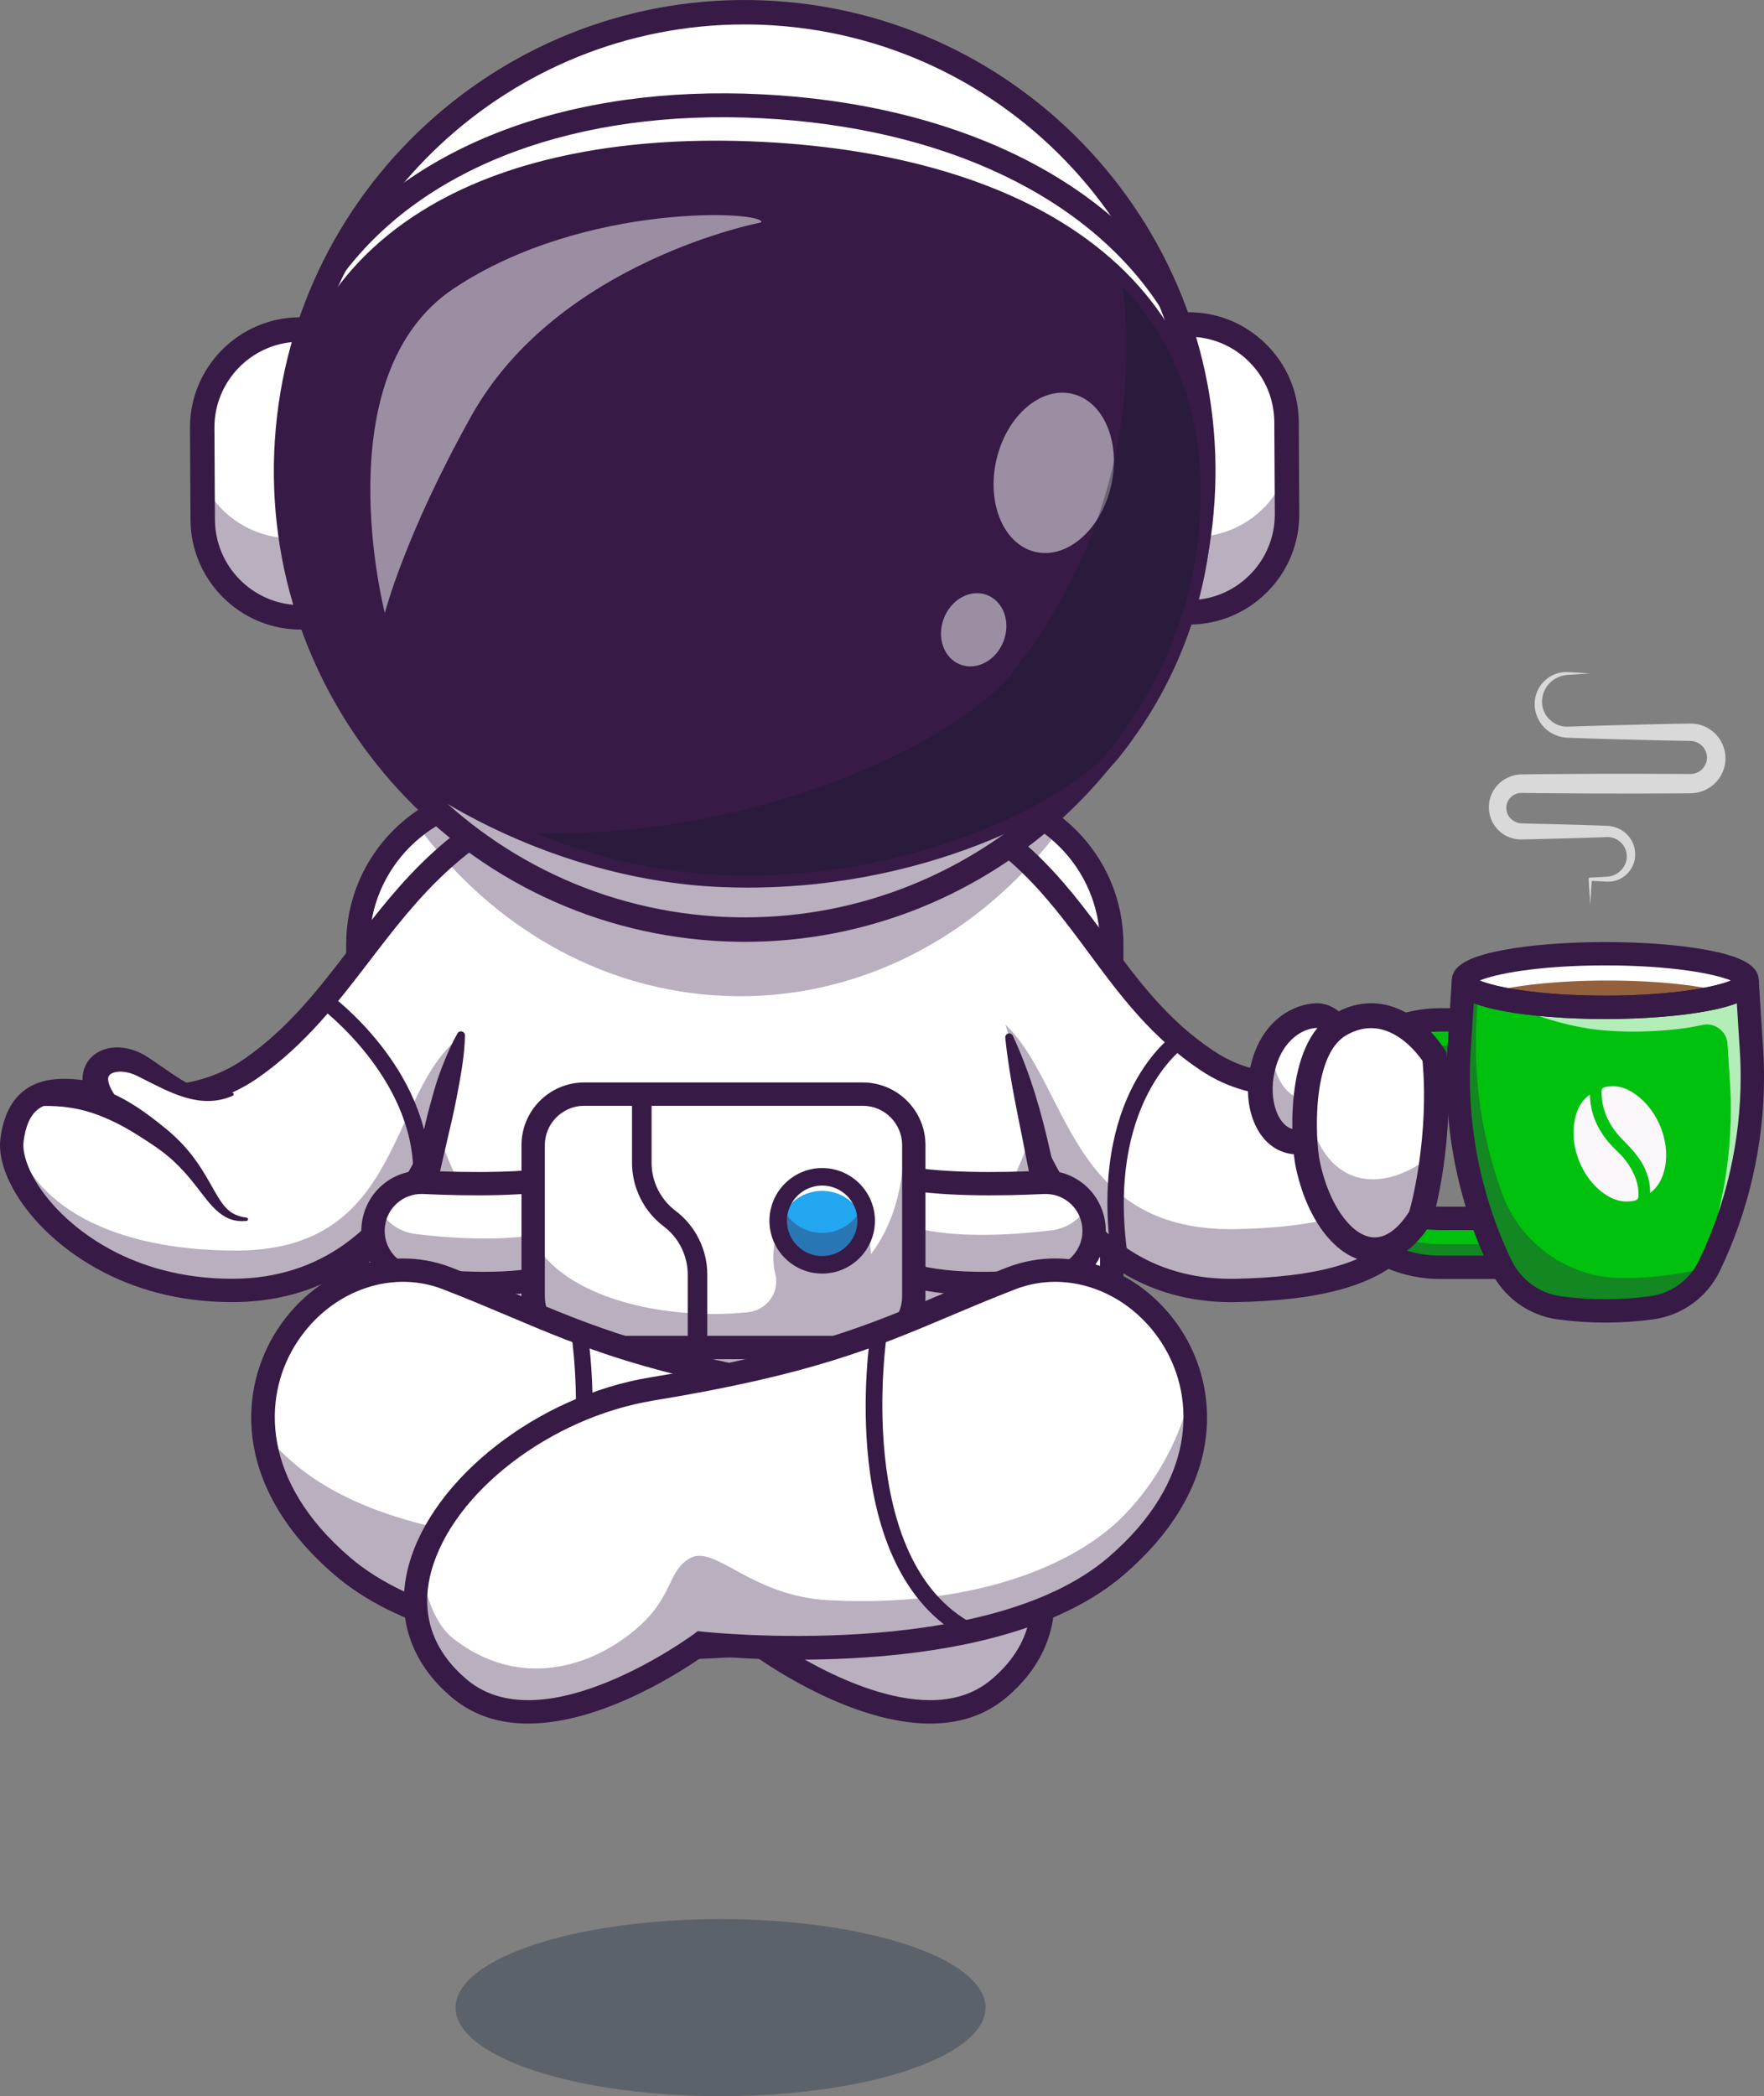 <?xml version="1.0" encoding="UTF-8"?><svg id="Layer_2" xmlns="http://www.w3.org/2000/svg" viewBox="0 0 2927.2 3477.81"><rect x="0" y="0" width="2927.2" height="3477.81" fill="#808080" stroke="none"/><defs><style>.cls-1{opacity:.2;}.cls-2{opacity:.35;}.cls-3{opacity:.5;}.cls-4{opacity:.7;}.cls-5{fill:#454f5b;opacity:.6;}.cls-5,.cls-6,.cls-7,.cls-8,.cls-9,.cls-10,.cls-11,.cls-12,.cls-13{stroke-width:0px;}.cls-6{fill:#390075;}.cls-7{fill:#371a45;}.cls-8{fill:#111a28;}.cls-9{fill:#22a7f0;}.cls-10{fill:#93603e;}.cls-11{fill:#fff;}.cls-12{fill:#fcf7fb;}.cls-13{fill:#00c10e;}</style></defs><g id="Layer_1-2"><path class="cls-11" d="m1825.49,1566.22v747.17c0,125.66-102.83,228.44-228.44,228.44h-755.4c-125.61,0-228.44-102.78-228.44-228.44v-747.17c0-73.99,35.63-140.01,90.54-181.81,38.41-29.26,86.22-46.63,137.9-46.63h755.4c56.51,0,108.38,20.82,148.39,55.17,48.95,41.96,80.05,104.12,80.05,173.27Z"/><path class="cls-7" d="m1597.02,1337.76c125.64,0,228.44,102.8,228.44,228.44v747.2c0,125.64-102.8,228.44-228.44,228.44h-755.35c-125.64,0-228.44-102.8-228.44-228.44v-747.2c0-125.64,102.8-228.44,228.44-228.44h755.35m0-38.74h-755.35c-147.32,0-267.18,119.86-267.18,267.18v747.2c0,147.32,119.85,267.17,267.18,267.17h755.35c147.32,0,267.18-119.85,267.18-267.17v-747.2c0-147.32-119.85-267.18-267.18-267.18h0Z"/><path class="cls-11" d="m1506.56,1311.04c281.36,96.61,302.13,319.42,496.78,448.75,84.25,55.98,172.26,42.31,277.35,14.12,56.02-15.03,82.9,40.5,86.58,135.57,5.13,132.44-40.44,226.14-316.07,231.52-321.23,6.27-376.85-374.02-376.85-374.02"/><g class="cls-2"><path class="cls-7" d="m2051.21,2141.02c-321.25,6.25-376.84-374.03-376.84-374.03l-32-86.96c132.52,80.33,110.64,365.02,408.84,359.21,227.9-4.45,298.5-69.29,313.26-166.46,1.36,11.43,2.32,23.72,2.81,36.7,5.13,132.42-40.43,226.11-316.07,231.53Z"/></g><path class="cls-7" d="m2043.53,2160.44c-135.17,0-244.99-67.1-318.02-194.47-55.25-96.37-69.73-192.16-70.32-196.19-1.55-10.59,5.78-20.42,16.36-21.97,10.58-1.52,20.42,5.78,21.97,16.36.13.91,14.25,93.44,66.15,183.49,67.95,117.88,165.98,176.64,291.16,173.97,131.47-2.57,216.05-25.72,258.56-70.78,29.21-30.97,41.09-74.33,38.53-140.62-3.11-80.32-21.99-105.88-32.97-113.97-4.9-3.61-13.27-7.92-29.24-3.64-100.6,26.99-198.72,46.02-293.09-16.69-82.07-54.53-134.62-125.55-185.43-194.22-74.98-101.32-145.8-197.02-306.92-252.35-10.12-3.47-15.5-14.49-12.03-24.61,3.47-10.12,14.48-15.5,24.61-12.03,172.52,59.24,250.28,164.32,325.48,265.94,51.08,69.02,99.32,134.22,175.73,184.99,73.66,48.95,148.77,41.82,261.62,11.55,23.43-6.28,44.96-2.88,62.25,9.87,29.46,21.71,45.85,70.04,48.7,143.66,2.02,52.19-1.73,118.54-49.06,168.7-50.72,53.76-141.59,80.11-285.98,82.93-2.69.05-5.38.08-8.05.08Z"/><path class="cls-11" d="m931.1,1311.04c-281.36,96.61-322.04,327.13-513.57,461.03-57.17,39.97-135.88,61.87-260.46,42.37-57.3-8.97-125.43-16.95-137.22,77.46-9.58,76.73,123.09,249.65,366.6,249.11,321.29-.72,376.85-374.02,376.85-374.02l167.8-455.94Z"/><g class="cls-2"><path class="cls-7" d="m799.12,1699.01l-35.81,67.95s-55.57,373.3-376.86,374.05c-243.52.54-376.16-172.39-366.6-249.13.65-5.18,1.46-10.05,2.43-14.64,25.38,122.97,166.06,198.03,370.26,197.6,301.47-.65,242.08-305.94,406.59-375.83Z"/></g><path class="cls-7" d="m385.28,2160.37c-185.93,0-290.32-95.27-326.63-136.31-41.06-46.4-62.74-96.7-58.01-134.57,4.62-37.01,18-64.09,39.75-80.48,35.65-26.86,84.21-19.26,119.67-13.71,106.16,16.6,184.44,4.18,246.37-39.12,73.35-51.28,123.46-116.72,176.52-186,81.77-106.78,166.33-217.19,341.86-277.47,10.11-3.48,21.13,1.91,24.61,12.03,3.48,10.12-1.91,21.13-12.03,24.61-164.47,56.48-245.41,162.17-323.68,264.38-52.51,68.58-106.82,139.49-185.08,194.2-69.68,48.71-159.48,63.65-274.55,45.63-35.74-5.59-69.54-9.3-90.38,6.39-13.25,9.98-21.31,27.76-24.63,54.33-2.48,19.89,8.75,59.08,48.59,104.1,32.82,37.1,127.47,123.24,297.62,123.24h1.13c301.15-.68,357.2-353.94,357.73-357.51,1.58-10.58,11.42-17.93,22.01-16.3,10.58,1.57,17.88,11.43,16.31,22.01-.59,3.96-15.07,98.08-70.33,193.59-74.37,128.54-186.97,196.64-325.63,196.95-.4,0-.82,0-1.22,0Z"/><path class="cls-7" d="m699.35,1960.22c-7.47,0-13.52-6.05-13.52-13.52,0-160.48-154.85-275.57-156.42-276.72-6.03-4.41-7.35-12.86-2.94-18.89,4.4-6.03,12.85-7.36,18.89-2.95,6.84,4.99,167.52,124.16,167.52,298.56,0,7.47-6.05,13.52-13.52,13.52Z"/><path class="cls-11" d="m178.55,1833.64c-50.85-58.75,3.16-95.49,57.45-64.4,49.33,28.25,93.4,62.3,149.33,46.12,0,0-4.24,35.52-49.15,74.5-44.92,38.98-157.63-56.22-157.63-56.22Z"/><path class="cls-7" d="m163.9,1846.32c-10.19-10.48-19.88-22.99-24.76-40.67-2.32-8.75-3.32-19.17-.19-29.85,1.35-5.31,3.97-10.44,7.05-15.07,3.22-4.57,7.19-8.47,11.44-11.58,8.56-6.24,17.96-9.35,26.87-10.69,8.97-1.26,17.53-.67,25.59.83,8.07,1.5,15.63,4.17,22.63,7.53,3.47,1.72,6.89,3.5,10.11,5.52,1.72,1.01,3.15,1.94,4.46,2.83l4.1,2.73c21.76,14.54,41.66,29.89,63.11,41.06,10.69,5.64,21.82,10,33.57,12.52,11.73,2.47,24.09,2.88,36.67,1.22h.04c1.53-.21,2.93.87,3.13,2.4.17,1.26-.53,2.43-1.63,2.92-12.12,5.39-25.71,8.48-39.55,8.63-13.86.3-27.72-2.35-40.82-6.28-26.24-8.17-49.58-21.09-72.14-32.33l-4.22-2.12c-1.45-.75-2.81-1.41-3.94-1.87-2.38-1.12-4.81-1.99-7.22-2.85-4.83-1.63-9.7-2.54-14.31-3.03-9.23-1-17.71,1.47-21.16,4.52-1.67,1.6-2.44,2.7-2.91,4.49-.52,1.7-.55,4.56.22,8.19.85,3.6,2.45,7.87,4.75,12.2,2.3,4.37,5.27,8.84,8.38,13.39l.62.91c6.04,8.84,3.77,20.9-5.07,26.94-7.9,5.4-18.39,4.15-24.83-2.5Z"/><path class="cls-7" d="m409.06,2025.68c-9,.87-18.65.21-27.72-3.29-9.06-3.48-17.11-9.32-23.84-15.83-6.87-6.47-12.6-13.58-18.09-20.58l-16.09-20.69c-10.54-13.54-21.68-26.05-33.73-37.38-12.02-11.44-25.13-21.18-39.02-30.34-14.65-9.76-28.79-18.8-43.27-26.87-14.46-8.05-29.22-15-44.24-20.63-30.07-11.57-61.42-15.88-93.26-15.07h-.52c-10.7.29-19.6-8.17-19.88-18.87-.25-9.9,6.96-18.26,16.52-19.67,37.75-5.64,77.49-.04,112.37,14.45,35.18,13.96,65.7,36.39,92.74,58.37,14.45,11.26,28.06,24.32,39.99,38.34,12.13,13.93,22.19,29.37,31.35,44.67,9.09,15.35,16.89,30.99,26.41,44.2,4.8,6.59,10.34,12.25,17.1,16.34,6.78,3.96,14.73,6.4,23.18,7.33h.03c1.53.17,2.63,1.54,2.46,3.07-.15,1.33-1.21,2.34-2.5,2.46Z"/><path class="cls-11" d="m1792.55,2527.54H646.13s-1.26-128.1,21.31-318.34c4.02-34.13,8.84-70.31,14.61-108.12,25.29-166.71,68.3-364.98,141.54-562.05,11.01-29.65,22.74-59.25,35.13-88.73,9.88-23.41,20.18-46.69,31.03-69.85,7.87-16.96,16.04-33.83,24.45-50.63h610.29c8.42,16.79,16.58,33.67,24.46,50.63,10.97,23.41,21.4,47.03,31.36,70.69,14.2,33.75,27.47,67.67,39.87,101.59,70.14,192.54,111.76,385.5,136.43,548.31,5.78,37.94,10.59,74.24,14.66,108.5,22.53,190.07,21.27,318,21.27,318Z"/><g class="cls-2"><path class="cls-7" d="m1792.55,2527.54H646.13s-1.26-128.1,21.31-318.34c4.02-34.13,8.84-70.31,14.61-108.12,10.89-71.77,25.08-149.45,43.55-230.31,59.88,209.21,252.8,368.5,489.1,368.5h10.26c235.67,0,428.05-158.46,488.52-366.87,18.3,80.27,32.33,157.37,43.13,228.64,5.78,37.94,10.59,74.24,14.66,108.5,22.53,190.07,21.27,318,21.27,318Z"/></g><path class="cls-7" d="m1680.62,1718.27c29.25,62.76,48.21,129.1,62.91,196.12,8.03,33.4,13.71,67.27,19.78,101.04,2.88,16.92,5.25,33.91,7.9,50.86l3.97,25.42,3.51,25.48,6.89,50.98,6.29,51.06c3.74,34.09,7.32,68.2,10.12,102.39,5.7,68.49,9.64,136.62,9.91,206.1l.07,19.18h-602.39v-38.73h19.51v38.73h-602.39l.07-19.18c.27-69.82,4.25-138.27,9.99-207.09,5.79-68.68,13.56-137.19,23.74-205.36l3.69-25.58,4.21-25.5c2.87-16.99,5.47-34.03,8.57-50.98,6.52-33.85,12.42-67.81,19.2-101.63,3.38-16.91,6.3-33.93,10.43-50.68,4.04-16.77,8.6-33.43,13.35-50.01,4.57-16.63,10.33-32.96,16.94-49.03,6.46-16.1,13.55-32,22.25-47.36,1.81-3.19,5.86-4.31,9.05-2.5,2.19,1.24,3.4,3.54,3.36,5.89v.19c-.67,35.37-7.42,68.73-13.66,102.26-3.3,16.71-6.79,33.37-10.79,49.9l-11.49,49.74c-15.82,66.24-26.63,133.59-36.79,200.92-10.07,67.38-17.75,135.12-23.47,202.99-5.68,67.74-9.6,136.22-9.86,203.47l-19.37-19.18h582.95v38.73h-19.51v-38.73h582.95l-19.37,19.18c-.25-66.92-4.14-135.08-9.78-202.49-5.78-67.53-13.06-135.01-23.5-202l-3.77-25.14-4.32-25.05c-3.01-16.68-5.75-33.4-8.98-50.03-6.66-33.22-12.69-66.55-19.57-99.72-12.54-66.66-28.14-132.35-35.06-201.07v-.15c-.38-3.59,2.24-6.79,5.83-7.16,2.84-.29,5.43,1.3,6.58,3.74Z"/><g class="cls-2"><path class="cls-7" d="m1216.19,2104.31c4.8,7.35,9.46,14.57,13.95,21.66-4.53-7.09-9.19-14.35-13.95-21.66Z"/></g><path class="cls-11" d="m945.63,2108.36c-71.03,28.75-180.96,22.74-255.9,13.67-44.95-5.44-76.5-46.92-69.88-91.71h0c6.04-40.87,42.02-70.59,83.29-68.66,70.1,3.28,175.24,4.82,241.83-9.95"/><g class="cls-2"><path class="cls-7" d="m945.65,2108.35c-71.05,28.8-180.98,22.72-255.91,13.71-44.95-5.45-76.5-46.95-69.86-91.71,1.31-9.14,4.19-17.72,8.26-25.54,11.83,22.6,34.24,39.25,61.6,42.57,74.81,9.08,184.55,15.09,255.6-13.52l.31,74.5Z"/></g><path class="cls-7" d="m804.41,2148.89c-41.12,0-82.01-3.4-117.01-7.63-26.93-3.26-50.84-16.94-67.3-38.51-16.49-21.62-23.39-48.34-19.41-75.25,7.54-50.96,51.86-87.71,103.35-85.17,73.03,3.41,173.38,4.53,236.73-9.51,10.06-2.23,35.08-2.33,49.77,44.91,14.85,47.77,13.16,128.03-37.65,148.6h0c-41.73,16.89-95.3,22.58-148.48,22.58Zm-105.1-167.95c-30.18,0-55.83,21.99-60.3,52.21-2.44,16.49,1.78,32.86,11.89,46.09,10.07,13.2,24.69,21.56,41.16,23.55,107.08,12.96,194.55,8.56,246.31-12.39,14.91-6.04,19.36-30.22,20.59-40.34,4.38-36.24-6.53-70.12-13.51-78.64-67.56,14.12-169.19,13.05-243.2,9.58-.97-.04-1.95-.07-2.92-.07Zm246.32,127.42h.05-.05Z"/><path class="cls-11" d="m1744.82,2122.03c-35.16,4.26-78.07,7.85-121.04,7.44-2.96,0-5.87-.04-8.83-.13-3.09-.04-6.23-.13-9.33-.27-2.11-.04-4.17-.13-6.19-.22-2.47-.13-4.89-.27-7.31-.4-3.09-.18-6.19-.4-9.24-.63h-.22c-3.05-.22-6.14-.49-9.19-.81-2.02-.18-4.04-.4-6.01-.63-1.7-.13-3.41-.36-5.07-.54-2.65-.31-5.29-.67-7.85-1.03-2.47-.36-4.89-.72-7.27-1.12-.49-.04-.99-.09-1.43-.22-2.83-.4-5.61-.9-8.34-1.43-2.78-.49-5.52-1.03-8.21-1.61-.22-.04-.45-.09-.67-.13-1.53-.36-3.05-.67-4.53-1.03-1.66-.36-3.32-.76-4.98-1.21h-.04c-5.07-1.26-10.05-2.69-14.89-4.22-2.6-.81-5.2-1.7-7.76-2.6-2.56-.9-5.07-1.88-7.49-2.87l.31-75.2.36-81.44c17.04,3.81,36.64,6.5,57.49,8.39,60.63,5.52,132.16,3.99,184.31,1.57,1.26-.04,2.51-.09,3.81-.09,39.64,0,73.64,29.15,79.47,68.75,6.64,44.8-24.93,86.28-69.87,91.71Z"/><g class="cls-2"><path class="cls-7" d="m1744.83,2122.03c-35.16,4.26-78.08,7.85-121.04,7.44-2.96,0-5.87-.04-8.83-.13-3.09-.04-6.23-.13-9.33-.27-2.11-.04-4.17-.13-6.19-.22-2.47-.13-4.89-.27-7.31-.4-3.09-.18-6.19-.4-9.24-.63h-.22c-3.05-.22-6.14-.49-9.19-.81-2.02-.18-4.04-.4-6.01-.63-1.7-.13-3.41-.36-5.07-.54-2.65-.31-5.29-.67-7.85-1.03-2.47-.36-4.89-.72-7.26-1.12-.49-.04-.99-.09-1.44-.22-2.82-.4-5.61-.9-8.34-1.43-2.78-.49-5.52-1.03-8.21-1.61-.22-.04-.45-.09-.67-.13-1.53-.36-3.05-.67-4.53-1.03-1.66-.36-3.32-.76-4.98-1.21h-.04c-5.07-1.26-10.05-2.69-14.89-4.22-2.6-.81-5.2-1.7-7.76-2.6-2.56-.9-5.07-1.88-7.49-2.87l.31-75.2.04-5.43c2.29.94,4.71,1.88,7.13,2.74,2.56.9,5.16,1.79,7.76,2.6,4.84,1.52,9.82,2.96,14.89,4.22h.04c1.66.45,3.32.85,4.98,1.21,1.48.36,3,.67,4.53,1.03l.67.13c2.69.58,5.43,1.12,8.21,1.61,2.73.54,5.52,1.03,8.34,1.43.45.13.94.18,1.44.22,2.38.4,4.8.76,7.26,1.12,2.56.36,5.2.72,7.85,1.03,1.66.18,3.36.4,5.07.54,1.97.22,3.99.45,6.01.63,3.05.31,6.14.58,9.19.81h.22c3.05.22,6.14.45,9.24.63,2.42.13,4.84.27,7.31.4,2.02.09,4.08.18,6.19.22,3.09.13,6.23.22,9.33.27,2.96.09,5.87.13,8.83.13,42.96.4,85.88-3.18,121.04-7.44,26.1-3.14,47.71-18.48,59.91-39.55,4.98,8.61,8.43,18.25,9.95,28.61,6.64,44.8-24.93,86.28-69.87,91.71Z"/></g><path class="cls-7" d="m1630.15,2148.89c-53.19,0-106.75-5.68-148.48-22.57h0c-50.81-20.57-52.5-100.83-37.65-148.6,14.68-47.24,39.69-47.17,49.77-44.91,63.34,14.05,163.7,12.92,236.73,9.51,51.44-2.59,95.82,34.21,103.35,85.17,3.98,26.91-2.92,53.64-19.41,75.26-16.47,21.57-40.37,35.25-67.3,38.51-35,4.24-75.89,7.63-117,7.63Zm-133.95-58.48c51.75,20.96,139.22,25.36,246.31,12.39,16.47-1.99,31.09-10.36,41.16-23.55,10.1-13.24,14.32-29.6,11.89-46.09-4.61-31.2-31.73-53.49-63.22-52.15-74.01,3.47-175.64,4.55-243.2-9.59-6.98,8.52-17.89,42.4-13.51,78.64,1.22,10.12,5.68,34.3,20.59,40.34h0Z"/><path class="cls-11" d="m1516.38,1899.95v251.03c0,46.58-38.12,84.7-84.7,84.7h-462.31c-46.51,0-84.64-38.12-84.64-84.7v-251.03c0-46.58,38.12-84.64,84.64-84.64h462.31c27.42,0,51.9,13.21,67.42,33.55,10.83,14.21,17.28,31.93,17.28,51.08Z"/><g class="cls-2"><path class="cls-7" d="m1516.38,1899.95v251.04c0,46.55-38.12,84.67-84.71,84.67h-462.31c-46.54,0-84.62-38.08-84.62-84.62v-93.95c49.53,96.29,217.81,134.16,356.26,120.14,30.93-3.13,53.04-32.52,45.66-62.71-2.2-9.01-3.38-18.56-3.38-28.46,0-54.76,36.28-99.15,81.03-99.15s78.7,41.53,80.99,93.82c55.47-72.51,58.48-169.56,53.81-231.85,10.81,14.22,17.27,31.93,17.27,51.08Z"/></g><path class="cls-7" d="m1431.71,2255.03h-462.32c-57.36,0-104.02-46.66-104.02-104.01v-251.06c0-57.36,46.66-104.02,104.02-104.02h462.32c57.36,0,104.02,46.66,104.02,104.02v251.06c0,57.36-46.66,104.01-104.02,104.01Zm-462.32-420.37c-36,0-65.29,29.29-65.29,65.29v251.06c0,36,29.29,65.28,65.29,65.28h462.32c36,0,65.28-29.29,65.28-65.28v-251.06c0-36-29.29-65.29-65.28-65.29h-462.32Z"/><circle class="cls-9" cx="1364.33" cy="2025.48" r="73.01"/><path class="cls-11" d="m1437.35,2025.5c0,3.96-.3,7.84-.95,11.63-5.56-34.81-35.71-61.39-72.07-61.39s-66.51,26.58-72.07,61.39c-.65-3.79-.95-7.67-.95-11.63,0-40.32,32.7-73.02,73.02-73.02s73.02,32.7,73.02,73.02Z"/><g class="cls-2"><path class="cls-7" d="m1437.32,2025.47c0,40.32-32.68,72.99-72.99,72.99s-72.99-32.68-72.99-72.99c0-9.33,1.75-18.22,5.01-26.42,10.52,27.23,37,46.51,67.98,46.51s57.47-19.28,67.98-46.51c3.25,8.2,5.01,17.09,5.01,26.42Z"/></g><path class="cls-7" d="m1364.33,2113.01c-48.26,0-87.53-39.27-87.53-87.53s39.27-87.53,87.53-87.53,87.53,39.26,87.53,87.53-39.27,87.53-87.53,87.53Zm0-146.01c-32.25,0-58.48,26.23-58.48,58.48s26.23,58.48,58.48,58.48,58.48-26.23,58.48-58.48-26.23-58.48-58.48-58.48Z"/><path class="cls-7" d="m1157.45,2251.89c-8.96,0-16.23-7.26-16.23-16.23v-121.14c0-31.16-14.86-60.96-39.76-79.71-33-24.84-52.7-64.32-52.7-105.63v-113.89c0-8.96,7.27-16.23,16.23-16.23s16.23,7.26,16.23,16.23v113.89c0,31.17,14.86,60.96,39.76,79.71,33,24.84,52.7,64.33,52.7,105.63v121.14c0,8.96-7.27,16.23-16.23,16.23Z"/><g class="cls-2"><path class="cls-7" d="m1745.43,1392.95c-136.97,172.19-341.04,274.46-562.74,258.26-192.91-14.09-362.12-115.22-478.94-266.79,38.41-29.26,86.22-46.63,137.9-46.63h755.4c56.51,0,108.38,20.82,148.39,55.17Z"/></g><path class="cls-11" d="m1973.98,1015.94h0c-8.56.05-15.54-6.85-15.59-15.42l-2.51-446.57c-.05-8.56,6.85-15.54,15.42-15.59h0c89.83-.51,163.06,71.9,163.56,161.73l.86,152.28c.5,89.83-71.9,163.06-161.73,163.56Z"/><path class="cls-7" d="m1973.89,1019.59c-5.07,0-9.85-1.96-13.46-5.53-3.64-3.6-5.66-8.39-5.69-13.51l-2.51-446.57c-.03-5.11,1.94-9.93,5.53-13.57,3.6-3.64,8.39-5.65,13.51-5.68,44.32-.26,86.27,16.81,117.86,48.04,31.58,31.23,49.12,72.89,49.37,117.31l.86,152.28c.25,44.42-16.81,86.27-48.04,117.86-31.23,31.58-72.89,49.12-117.31,49.37h-.11Zm-1.65-477.57c-.31,0-.61,0-.92,0-3.17.02-6.14,1.27-8.37,3.52-2.23,2.25-3.44,5.24-3.43,8.4l2.51,446.57c.02,3.17,1.27,6.14,3.52,8.37,2.24,2.21,5.2,3.43,8.34,3.43.02,0,.04,0,.07,0h0c42.47-.24,82.31-17,112.17-47.2,29.86-30.2,46.18-70.22,45.94-112.69l-.86-152.28c-.24-42.47-17-82.31-47.2-112.17-29.98-29.64-69.64-45.94-111.77-45.94Z"/><g class="cls-2"><path class="cls-7" d="m2135.31,780.98l.42,71.42c.49,89.8-71.91,163.04-161.76,163.58-8.56.06-15.54-6.89-15.59-15.45l-.71-118.71c2.43,5.4,7.87,9.11,14.16,9.12l10.59-.09c70.99-.38,131.13-46.23,152.89-109.87Z"/></g><path class="cls-7" d="m1973.89,1036.22c-9.48,0-18.41-3.67-25.16-10.34-6.8-6.72-10.57-15.69-10.62-25.25l-2.51-446.57c-.05-9.56,3.62-18.56,10.34-25.36,6.72-6.8,15.69-10.57,25.24-10.62,49.03-.39,94.91,18.49,129.65,52.85,34.74,34.36,54.03,80.19,54.31,129.05l.86,152.28c.27,48.86-18.49,94.91-52.85,129.65-34.36,34.74-80.19,54.03-129.05,54.31h-.21Zm2.3-477.52l2.46,436.85c36.23-1.39,70.04-16.25,95.65-42.16,26.74-27.04,41.34-62.87,41.13-100.9l-.86-152.28c-.21-38.03-15.22-73.69-42.26-100.43-25.9-25.62-59.88-40.1-96.12-41.08Z"/><path class="cls-11" d="m497.28,546.66h0c8.56-.05,15.54,6.85,15.59,15.42l2.51,446.57c.05,8.56-6.85,15.54-15.42,15.59h0c-89.83.5-163.06-71.9-163.56-161.73l-.86-152.28c-.5-89.83,71.9-163.06,161.73-163.56Z"/><path class="cls-7" d="m499.04,1027.88c-91.26,0-165.76-73.98-166.28-165.36l-.86-152.28c-.52-91.69,73.66-166.71,165.36-167.23h0c5.3.12,9.93,1.94,13.57,5.53,3.64,3.6,5.66,8.39,5.69,13.51l2.51,446.57c.03,5.12-1.94,9.94-5.53,13.57-3.6,3.64-8.39,5.66-13.51,5.69-.31,0-.64,0-.95,0Zm-1.74-477.58c-87.67.49-158.6,72.22-158.11,159.9l.86,152.28c.49,87.37,71.73,158.11,158.99,158.11.3,0,.6,0,.91,0,3.17-.02,6.14-1.27,8.37-3.52,2.23-2.25,3.44-5.24,3.43-8.41l-2.51-446.57c-.02-3.17-1.27-6.14-3.52-8.37-2.25-2.23-5.28-3.61-8.41-3.43h0Z"/><g class="cls-2"><path class="cls-7" d="m514.72,884.75l.68,123.89c.06,8.56-6.89,15.54-15.45,15.59-47.15.24-89.77-19.57-119.66-51.49-27-28.83-43.62-67.57-43.87-110.22l-.36-64.17c25.81,56.15,82.85,95.05,148.71,94.7l16.3-.09c5.95-.05,10.99-3.36,13.66-8.21Z"/></g><path class="cls-7" d="m499.04,1044.52c-100.39,0-182.34-81.38-182.91-181.9l-.86-152.28c-.57-100.87,81.03-183.39,181.9-183.96h0c9.59-.03,18.57,3.62,25.36,10.34,6.8,6.72,10.57,15.69,10.62,25.25l2.51,446.57c.05,9.56-3.62,18.56-10.34,25.36-6.72,6.8-15.69,10.57-25.25,10.62-.35,0-.7,0-1.05,0Zm-6.42-477.47c-76.28,2.96-137.22,66.16-136.79,143.06l.86,152.28c.43,76.9,62.08,139.41,138.39,141.51l-2.46-436.85Z"/><circle class="cls-11" cx="1235.72" cy="781.3" r="761"/><path class="cls-7" d="m1236.81,1545.98c-16.96,0-33.96-.55-51.04-1.67-420.72-27.54-740.6-392.24-713.06-812.96C500.25,310.63,864.89-9.23,1285.67,18.29c420.72,27.54,740.6,392.23,713.06,812.96-13.34,203.81-105.25,390.22-258.8,524.9-140.68,123.4-317.7,189.84-503.12,189.84Zm-1.6-1522.06c-395.27,0-729.05,307.92-755.23,707.9-27.28,416.71,289.55,777.93,706.27,805.21,16.74,1.09,33.44,1.63,49.98,1.64,395.27.03,729.05-307.93,755.23-707.91,27.28-416.71-289.55-777.93-706.27-805.21-16.74-1.1-33.44-1.64-49.98-1.64Z"/><g class="cls-2"><path class="cls-7" d="m1994.7,725.42c2.59,34.65,2.74,69.9.41,105.6-27.51,419.37-389.73,737.09-809.11,709.68-419.37-27.51-737.09-389.73-709.68-809.11.78-12.06,1.85-24.11,3.21-35.96,27,373.01,325.55,678.37,709.27,703.5,407.32,26.63,760.65-272.28,805.9-673.72Z"/></g><path class="cls-7" d="m1236.25,1562.6c-17.09,0-34.27-.55-51.56-1.69-429.88-28.14-756.72-400.77-728.58-830.65C484.25,300.39,856.78-26.45,1286.76,1.69c429.88,28.14,756.72,400.77,728.58,830.65-27.01,412.59-371.36,730.27-779.09,730.27Zm-1.02-1522.04c-386.59,0-713.03,301.16-738.64,692.35-26.68,407.56,283.19,760.83,690.75,787.52,16.37,1.07,32.71,1.6,48.88,1.6,386.59.03,713.03-301.16,738.64-692.36,26.68-407.56-283.19-760.83-690.75-787.52-16.37-1.07-32.71-1.6-48.88-1.6Z"/><path class="cls-7" d="m1991.39,850.35c-7.48,148.73-62.71,284.38-151.02,394.47-66.21,82.54-328.22,219.63-642.58,206.65-291.48-12.04-548.75-180.71-606.35-269.47-76.82-118.4-118.15-258.91-110.67-407.63,19.8-393.58,366.15-539.73,783.32-518.74,417.16,20.98,747.1,201.15,727.31,594.73Z"/><path class="cls-7" d="m1240.85,1472.64c-14.49,0-29.1-.3-43.9-.9-302.19-12.48-561.99-185.4-622.53-278.7-81.98-126.35-121.37-271.48-113.91-419.69,9.72-193.25,94.71-338.36,252.61-431.29,137.68-81.03,328.53-117.95,551.98-106.69,223.43,11.24,409.63,67.1,538.48,161.54,147.78,108.31,217.78,261.22,208.06,454.47h0c-7.46,148.22-61.21,288.66-155.46,406.14-62.47,77.88-303.17,215.13-615.34,215.13Zm-49.11-1198.56c-244.57,0-668.7,63.67-690.72,501.3-7.02,139.64,30.13,276.43,107.43,395.57,54.88,84.59,305.94,248.51,590.17,260.25,315.09,13.05,566.93-125.53,625.92-199.08,88.87-110.79,139.56-243.16,146.59-382.8,8.99-178.76-55.45-319.97-191.53-419.71-122.44-89.74-301.06-142.91-516.54-153.75-21.26-1.07-45.29-1.79-71.32-1.79Zm799.65,576.27h.06-.06Z"/><g class="cls-3"><ellipse class="cls-11" cx="1748.6" cy="784.54" rx="134.67" ry="97.59" transform="translate(586.82 2308.8) rotate(-76.85)"/></g><g class="cls-3"><ellipse class="cls-11" cx="1615.8" cy="1044.97" rx="61.81" ry="53.05" transform="translate(59.36 2176.46) rotate(-68.91)"/></g><g class="cls-2"><path class="cls-8" d="m1862.96,475.79c87.9,92.75,136.36,216.46,128.43,374.54-7.48,148.76-62.73,284.4-150.99,394.49-66.23,82.53-328.26,219.62-642.62,206.67-111-4.55-217-31.86-308.95-68.86,386.76,7.68,705.99-160.7,788.1-263.07,112.1-139.73,182.18-311.91,191.65-500.64,2.57-50.44.51-98.13-5.61-143.14Z"/></g><path class="cls-7" d="m1943.79,521.77c-4.89,0-9.8-1.8-13.63-5.44l-2.02-1.81-1.15-1.99c-118.92-185.84-361.01-301.17-664.17-316.43-304.83-15.3-557.21,78.47-692.36,257.35l-1.43,1.69c-7.3,8.16-19.69,8.7-27.85,1.4-7.94-7.1-8.68-19.3-2-27.47,143.29-189.21,407.7-288.57,725.62-272.57,315.63,15.88,568.85,137.49,694.97,333.71,5.57,7.58,5.09,18.28-1.6,25.36-3.9,4.11-9.14,6.19-14.39,6.19Z"/><g class="cls-3"><path class="cls-11" d="m638.62,1017.04s-102.37-394.4,114.67-538.59c217.03-144.2,518.05-128.43,510.04-109.48,0,0-337.34,63.92-481,320.84-110.78,198.12-143.7,327.23-143.7,327.23Z"/></g><path class="cls-11" d="m1256.45,2726.33s-476.73,54.02-688.63-128.05c-289.5-248.75-41.27-560.48,173.79-477.43,187.23,72.3,264.23,129.15,596.8,183.66,278.68,45.67,518.05,331.77,318.09,497.83-141.18,117.24-400.05-76.01-400.05-76.01Z"/><g class="cls-2"><path class="cls-7" d="m1656.48,2802.33c-141.18,117.25-400.03-75.99-400.03-75.99,0,0-476.72,54.01-688.65-128.05-83.44-71.72-122.22-148.68-129.94-219.86,14.42,16.63,31,33.16,49.9,49.36,211.92,182.11,688.65,128.05,688.65,128.05,0,0,258.86,193.29,400.03,76.04,55.2-45.85,76.96-100.83,73.56-157.43,92.78,104.83,118.22,235.09,6.48,327.88Z"/></g><path class="cls-7" d="m1543.45,2859.6c-125.43,0-261.25-91.12-292.36-113.23-64.4,6.43-492.28,41.56-695.89-133.39-164.91-141.7-159.99-298.63-100.39-398.24,63.47-106.09,187.03-153.17,293.77-111.95,41.51,16.03,77.4,31.2,112.1,45.87,120.08,50.76,223.78,94.61,480.85,136.74,185.11,30.34,360.83,167.18,400.05,311.53,22.86,84.15-2.96,162.39-72.72,220.32-36.96,30.69-80.53,42.36-125.42,42.36Zm-281.57-153.37l6.15,4.58c1.91,1.42,149.43,109.96,275.29,109.97,36.87,0,71.86-9.3,100.81-33.35,58.23-48.35,79.01-110.72,60.09-180.36-35.56-130.87-197.61-255.38-368.93-283.46-261.63-42.88-367.31-87.55-489.67-139.28-34.43-14.56-70.04-29.61-110.97-45.42-89.13-34.41-192.82,5.83-246.59,95.71-51.5,86.08-54.27,222.95,92.39,348.97,203.14,174.54,669.14,124.03,673.82,123.5l7.61-.86Z"/><path class="cls-7" d="m811.16,2720c-4.83,0-9.51-2.6-11.94-7.17-3.51-6.59-1.02-14.78,5.57-18.29,200.07-106.65,143.85-478.18,143.26-481.92-1.17-7.38,3.87-14.3,11.25-15.47,7.38-1.16,14.3,3.87,15.47,11.25,2.54,16.05,59.64,394.4-157.26,510.01-2.03,1.08-4.2,1.6-6.35,1.6Z"/><path class="cls-11" d="m1163.43,2726.33s476.73,54.02,688.63-128.05c289.5-248.75,41.27-560.48-173.79-477.43-187.23,72.3-264.23,129.15-596.8,183.66-278.68,45.67-518.05,331.77-318.09,497.83,141.18,117.24,400.05-76.01,400.05-76.01Z"/><g class="cls-2"><path class="cls-7" d="m1852.04,2598.3c-211.87,182.06-688.59,128.05-688.59,128.05,0,0-258.91,193.24-400.09,75.99-68.59-56.98-85.49-128.11-66.75-198.75,10.21,34.51,20.23,87.58,56.19,115.49,109.63,85.09,230.88,47.44,306.89-19.97,57.69-51.17,48.27-93.07,85.3-113.89,41.53-23.35,100.46,62.99,230.17,69.74,243.99,12.7,410.42-59.59,488.92-139.79,68.29-69.76,100.84-150.55,114.07-214.77,19.12,90.08-10.96,198.96-126.11,297.9Z"/></g><path class="cls-7" d="m876.43,2859.6c-44.91,0-88.46-11.67-125.42-42.36-69.76-57.93-95.58-136.17-72.72-220.32,39.22-144.35,214.94-281.18,400.05-311.53,257.07-42.13,360.78-85.98,480.86-136.74,34.71-14.67,70.6-29.85,112.1-45.87,106.75-41.23,230.3,5.86,293.77,111.95,59.6,99.61,64.52,256.54-100.39,398.24-203.62,174.95-631.5,139.82-695.89,133.39-31.11,22.12-166.93,113.23-292.36,113.23Zm874.64-732.9c-22.19,0-44.42,3.96-65.83,12.22-40.93,15.8-76.54,30.86-110.97,45.42-122.37,51.73-228.04,96.41-489.68,139.28-171.32,28.08-333.38,152.59-368.93,283.46-18.92,69.64,1.86,132,60.09,180.36,127.79,106.12,373.63-74.79,376.09-76.63l6.14-4.57,7.62.86c4.69.53,470.84,50.92,673.83-123.5,146.66-126.02,143.89-262.9,92.39-348.97-40.85-68.28-110.55-107.92-180.76-107.92Z"/><path class="cls-7" d="m1608.73,2720c-2.15,0-4.32-.51-6.35-1.6-216.89-115.61-159.8-493.96-157.26-510.01,1.16-7.37,8.1-12.45,15.46-11.24,7.38,1.16,12.41,8.09,11.25,15.46-.59,3.74-56.63,375.37,143.27,481.92,6.59,3.51,9.09,11.7,5.57,18.29-2.43,4.56-7.11,7.17-11.94,7.17Z"/><g class="cls-1"><path class="cls-6" d="m2432.76,2048.4v3.55h-10.2c3.45-1.1,6.85-2.3,10.2-3.55Z"/></g><path class="cls-13" d="m2184.36,1897.35c0,56.7,22.99,107.99,60.11,145.15,37.17,37.11,88.46,60.11,145.15,60.11h196.82l-70.17-410.52h-126.65c-113.34,0-205.26,91.92-205.26,205.26Zm60.2,0c0-68.55,76.57-124.11,145.06-124.11h58.21l42.42,248.22h-100.63c-34.25,0-65.25-13.9-87.75-36.36-22.45-22.45-57.31-53.45-57.31-87.75Z"/><g class="cls-2"><path class="cls-7" d="m2184.37,1897.33c0,56.73,22.99,108.02,60.08,145.15,37.19,37.14,88.47,60.13,145.15,60.13h196.84l-6.55-38.34h-190.29c-56.68,0-107.97-22.99-145.15-60.13-32.84-32.89-54.63-76.93-59.18-125.96-.6,6.3-.9,12.7-.9,19.14Zm299.36,85.77h6.55l-42.44-248.22h-58.23c-68.48,0-98.67,36.3-139.3,106.59-3.28,5.67-6.74,30.46-5.74,36.71,9.2-59.43,83.06-104.92,145.04-104.92h58.23l35.89,209.83Z"/></g><path class="cls-7" d="m2609.4,2121.98h-219.78c-59.95,0-116.36-23.35-158.84-65.77-42.43-42.49-65.79-98.9-65.79-158.86,0-123.86,100.77-224.63,224.63-224.63h142.99l76.79,449.25Zm-219.78-410.52c-102.5,0-185.89,83.39-185.89,185.9,0,49.62,19.33,96.31,54.44,131.47,35.14,35.09,81.83,54.43,131.45,54.43h173.86l-63.55-371.79h-110.31Zm123.59,329.37h-123.59c-66.1,0-164.43-38.21-164.43-143.47,0-89.81,83.6-143.47,164.43-143.47h74.55l49.04,286.95Zm-123.59-248.22c-60.93,0-125.7,36.71-125.7,104.74,0,103.54,124.44,104.74,125.7,104.74h77.67l-35.8-209.49h-41.87Z"/><path class="cls-13" d="m2488.97,2095.71c19.09,40.32,57.13,68.76,101.37,74.53,24.39,3.18,48.93,4.77,73.44,4.77s49.12-1.59,73.51-4.77c44.43-5.8,82.46-34.53,101.6-75.05,45.37-96.04,68.94-201.02,68.94-307.41,0-15.28-.43-30.5-1.43-45.78l-7.27-115.16c0,24.54-105.35,44.41-235.36,44.41s-235.3-19.88-235.3-44.41l-7.33,115.16c-7.73,122.12,15.79,243.79,67.82,353.71Z"/><path class="cls-12" d="m2727.98,1935.78c-8.5-17.02-21.27-30.6-34.51-43.97-6.96-7-13.09-14.39-18.23-22.26-7.01-10.71-12.18-22.27-15.03-34.87-.73-3.15-1.31-6.39-1.71-9.67-.57-4.37-.87-8.83-.88-13.42-.02-4.81,1.37-6.96,6.15-7.98,8.82-1.89,17.3-1.77,25.42.16h.01c5.96,1.41,11.74,3.81,17.32,7.08,40.9,23.98,65.58,78.72,56.44,125.29-3.28,16.76-9.88,31.95-24.75,43.16.17-15.83-3.49-30.04-10.22-43.5Z"/><path class="cls-12" d="m2638.27,1815.97c.43,22.35,6.45,41.63,16.53,58.77,7.95,13.56,18.46,25.78,30.69,37.13,6.32,5.86,11.7,12.65,16.55,19.82,10.61,15.67,17.37,32.56,16.95,51.92-.11,5.16-2.01,7.41-6.93,8.47-15.56,3.37-30.07.42-43.49-7.41-27.32-15.99-46.99-45.98-54.3-78.09-3.61-15.77-4.24-32.07-1.31-47.46.02-.14.03-.27.07-.41.64-3.35,1.46-6.65,2.45-9.9,3.93-12.87,10.59-24.25,22.8-32.84Z"/><g class="cls-4"><path class="cls-11" d="m2907.82,1787.76c0,106.42-23.58,211.39-68.95,307.45-7.46,15.78-17.77,29.78-30.26,41.3,41.78-92.82,63.48-193.53,63.48-295.54,0-15.3-.44-30.5-1.4-45.75l-4.02-63.14c-1.31-21.11-21.26-36.27-41.88-31.52-48.18,11.14-131.36,15.16-190.38,5.67-55.92-9.01-108.94-28.57-155.37-51.86,43.14,10.27,109.86,16.9,184.76,16.9,130,0,235.36-19.9,235.36-44.45l7.26,115.19c.97,15.3,1.4,30.5,1.4,45.75Z"/></g><g class="cls-2"><path class="cls-7" d="m2490.5,2098.92c18.33,38.23,54.33,65.12,96.34,70.85,25.54,3.48,51.25,5.22,76.92,5.22s51.49-1.74,77.03-5.23c41.18-5.62,77.22-31.3,95.29-68.73.09-.19.19-.38.28-.58-.35.65-.75,1.35-1.15,2-46.64,12.05-94.37,18.09-142.16,18.09-.48,0-.95,0-1.43,0-88.89-.23-168.36-56.69-198.88-140.17-34.06-93.17-48.66-192.85-42.37-292.84l2.6-40.99c-15.69-5.95-24.49-12.65-24.49-19.74l-7.35,115.16c-7.81,123.32,16.25,246.17,69.36,356.95Z"/></g><path class="cls-11" d="m2428.48,1626.84c0,24.54,105.35,44.41,235.3,44.41s235.36-19.88,235.36-44.41-105.35-44.47-235.36-44.47-235.3,19.94-235.3,44.47Z"/><path class="cls-11" d="m2428.48,1626.81c0,8.12,11.47,15.69,31.49,22.24,40.68,13.25,116.7,22.18,203.8,22.18s163.17-8.93,203.91-22.18c20.02-6.55,31.49-14.12,31.49-22.24,0-24.51-105.39-44.47-235.4-44.47s-235.29,19.96-235.29,44.47Z"/><path class="cls-10" d="m2463.27,1649.02c40.68,13.25,116.7,22.18,203.8,22.18s163.17-8.93,203.91-22.18c-40.74-13.31-116.81-22.24-203.91-22.24s-163.12,8.93-203.8,22.24Z"/><path class="cls-7" d="m2663.78,2194.38c-26.36,0-52.97-1.8-79.11-5.36-48.56-6.6-90.37-37.31-111.83-82.16-54.42-113.68-78.97-240.27-71.01-366.09l7.33-115.17,38.7,1.23c0-2.96-1.21-4.99-1.64-5.46,9.22,10.31,84.76,30.51,217.57,30.51s208.4-20.2,217.63-30.51c-.43.48-1.64,2.5-1.64,5.46l38.7-1.22,7.27,115.16c.99,15.18,1.47,30.57,1.47,47,0,110.57-25.39,221.64-73.43,321.2-21.01,43.54-62.42,73.46-110.77,80.04-26.18,3.56-52.83,5.36-79.22,5.36Zm-218.28-529.92l-5.01,78.77c-7.54,119.22,15.73,239.18,67.29,346.91h0c15.82,33.05,46.51,55.66,82.11,60.5,48.87,6.65,99.02,6.63,147.89,0,35.44-4.82,65.76-26.69,81.11-58.49,45.52-94.35,69.58-199.59,69.58-304.37,0-15.59-.45-30.15-1.39-44.52l-4.97-78.79c-12.6,4.88-28.62,9.1-48.3,12.81-45.59,8.6-105.97,13.34-170.02,13.34s-124.38-4.74-169.97-13.34c-19.7-3.72-35.72-7.94-48.31-12.82Z"/><path class="cls-7" d="m2663.78,1690.62c-64.02,0-124.38-4.74-169.97-13.34-58.57-11.06-84.69-26.61-84.69-50.44s26.12-39.4,84.69-50.47c45.61-8.63,105.97-13.37,169.98-13.37s124.42,4.75,170.03,13.37c58.57,11.07,84.69,26.64,84.69,50.47s-26.12,39.39-84.7,50.44c-45.59,8.6-105.97,13.34-170.02,13.34Zm-208.39-63.78c25.11,10.68,96.38,25.05,208.39,25.05s183.33-14.37,208.45-25.05c-25.11-10.71-96.41-25.11-208.45-25.11s-183.28,14.4-208.39,25.11Z"/><path class="cls-11" d="m2097.68,1763.79c-16.98,58.02,1.71,112.8,35.22,126.91,70.52,29.68,121.53-107.9,121.53-107.9,0,0-23.7-99.42-70.16-97.77-32.97,1.17-71.22,26.27-86.58,78.76Z"/><g class="cls-2"><path class="cls-7" d="m2254.44,1782.79s-51.01,137.61-121.53,107.9c-33.54-14.08-52.24-68.88-35.23-126.9,3.43-11.78,8.04-22.18,13.47-31.24-1.54,42.3,15.57,77.64,41.53,88.55,40.56,17.11,74.67-21.2,96.33-56.79,3.64,10.91,5.43,18.49,5.43,18.49Z"/></g><path class="cls-7" d="m2152.91,1915.34c-9.42,0-18.82-1.92-27.95-5.76-45.57-19.19-66.19-85.75-46.93-151.54h0c19.59-66.93,69.09-92.19,105.52-93.48,60.16-1.94,86.21,94.17,90.81,113.5l1.44,6.04-2.16,5.83c-3.59,9.7-36.72,95.45-91.63,119.23-9.53,4.13-19.33,6.19-29.1,6.19Zm-35.57-145.8c-14.19,48.47,1,92.8,23.51,102.28,8.38,3.52,16.28,3.44,24.85-.25,30.44-13.15,56.9-64.94,67.24-90.08-9.18-33.4-29.88-76.74-47.95-75.98-24.6.87-55.06,21.01-67.65,64.04h0Z"/><path class="cls-11" d="m2380.45,1753.13s-65.03-106.51-156.92-53.16c-71.42,41.47-60.76,196.27-53.47,231.32,26.09,125.49,117.18,198.06,186.41,88.83,3.31-5.22,37.4-131.97,23.98-266.99Z"/><g class="cls-2"><path class="cls-7" d="m2356.46,2020.11c-69.24,109.24-160.29,36.67-186.41-88.8-3.58-17.21-7.94-63.3-3.02-110.67.92,9.06,2,16.39,3.02,21.3,26.12,125.52,113.75,135.94,186.41,88.85,3.71-2.4,20.48-69.7,25.71-156.45,8.19,126.8-22.53,240.8-25.71,245.77Z"/></g><path class="cls-7" d="m2280.94,2093.98c-5.34,0-10.12-.53-14.22-1.27-53.04-9.65-98.86-71.38-116.72-157.25-6.61-31.78-22.18-203.6,63.24-253.21,86.39-50.17,158.58,17.44,184.69,60.2l2.44,3.99.46,4.66c13.28,133.72-19.34,267.79-27.06,279.97-32.89,51.89-68.52,62.91-92.83,62.91Zm-5.93-388.18c-12.79,0-26.59,3.41-41.18,11.89-58.38,33.9-50.93,174.66-43.7,209.43,14,67.32,48.51,118.84,83.93,125.28,27.36,4.98,49.84-19.62,64.18-41.79,5.47-15.98,33.23-129.83,22.31-250.48-8.95-12.97-41.02-54.33-85.53-54.33Zm64.16,303.35c-.08.12-.17.26-.27.43.09-.15.18-.29.27-.43Z"/><path class="cls-7" d="m1857.9,2099.47c-6.62,0-12.41-4.86-13.37-11.61-39.03-272.54,100.09-369.44,106.03-373.44,6.21-4.16,14.6-2.51,18.77,3.68,4.16,6.19,2.52,14.57-3.64,18.74-1.45.99-130.83,92.68-94.38,347.18,1.06,7.4-4.08,14.25-11.47,15.3-.65.1-1.3.14-1.93.14Z"/><g class="cls-4"><path class="cls-11" d="m2638.8,1117.3l-38.28,2.47c-12.17.98-23.52,6.86-31.07,15.77-7.59,8.87-11.38,20.44-10.51,31.6.75,11.17,6.21,21.6,14.45,28.54,8.31,6.99,18.69,10.56,29.53,9.95l38.35-1.28c25.57-.97,51.14-1.41,76.71-2.07,25.57-.55,51.14-1.4,76.71-1.65l9.59-.14c1.73,0,4.13.11,6.17.21,2.11.24,4.23.53,6.33.89,8.38,1.68,16.39,5.26,23.27,10.38,13.9,10.08,22.72,27.06,23.16,44.48.71,17.42-7.37,35.03-20.82,46.15-6.73,5.57-14.73,9.62-23.23,11.77-4.24,1.13-8.61,1.65-12.96,1.81-1.21.07-1.98.07-2.75.07l-2.4.02-4.8.04-76.71.31c-51.14.09-102.28-.1-153.41-.54l-38.35-.45-2.4-.04-1.62.05c-1-.03-1.98.11-2.96.25-1.97.25-3.87.82-5.72,1.53-3.64,1.54-7.03,3.88-9.63,6.95-2.55,3.08-4.45,6.71-5.32,10.62-.83,3.92-.73,8.13.3,12.03,2.1,7.86,8.45,14.56,16.35,17.47,4.13,1.58,7.45,1.66,14.74,1.79l19.18.47,38.35.93c25.57.5,51.14,1.59,76.71,2.39,15.42.11,31.07,8.17,39.56,21.01,8.78,12.7,10.54,29.56,4.86,43.35-5.44,13.88-17.89,24.4-31.92,27.33-3.48.83-7.05,1.1-10.57,1.05-3.42-.05-6.45-.3-9.7-.44l-19.18-1,2.66-2.66-2.66,42.67-2.66-42.67c-.09-1.37.96-2.56,2.33-2.64h.03s.3-.02.3-.02l19.18-1c3.15-.19,6.51-.28,9.48-.55,2.86-.26,5.69-.77,8.35-1.72,10.74-3.54,19.33-12.32,22.3-22.64,3.19-10.25.75-21.73-5.79-29.53-6.47-8.03-16.4-12.38-26.58-11.76-25.57.8-51.14,1.89-76.71,2.39l-38.35.93-19.18.47c-3.34.04-5.89.27-10.6.04-4.25-.22-8.48-1-12.59-2.24-16.52-4.9-30.14-18.43-35.31-35.19-2.56-8.37-3.08-17.27-1.51-25.91,1.61-8.64,5.45-16.84,10.87-23.73,5.46-6.88,12.63-12.34,20.66-15.98,4.04-1.75,8.27-3.12,12.62-3.87,2.18-.39,4.36-.71,6.56-.78l3.16-.16,2.4-.03,38.35-.45c51.14-.44,102.28-.63,153.41-.54l76.71.31,4.8.04,2.4.02c.82.01,1.65.02,2.04-.03,2.03-.05,4.05-.22,6-.74,3.9-.92,7.62-2.7,10.8-5.22,6.25-5.15,10.38-12.86,10.28-21.13.02-8.15-3.72-16.36-10.43-21.56-3.29-2.62-7.16-4.52-11.29-5.5l-3.15-.55-3.41-.21-9.59-.14c-25.57-.25-51.14-1.11-76.71-1.65-25.57-.66-51.14-1.1-76.71-2.07l-38.35-1.28c-14.75-.19-30.01-6.27-40.25-16.96-10.46-10.5-16.38-25.18-16.08-39.61.09-14.43,6.3-28.5,16.52-38.01,10.09-9.64,23.86-14.89,37.28-14.47,12.92.65,25.61,1.44,38.42,2.32Z"/></g><ellipse class="cls-5" cx="1195.68" cy="3330.91" rx="439.75" ry="146.9"/></g></svg>